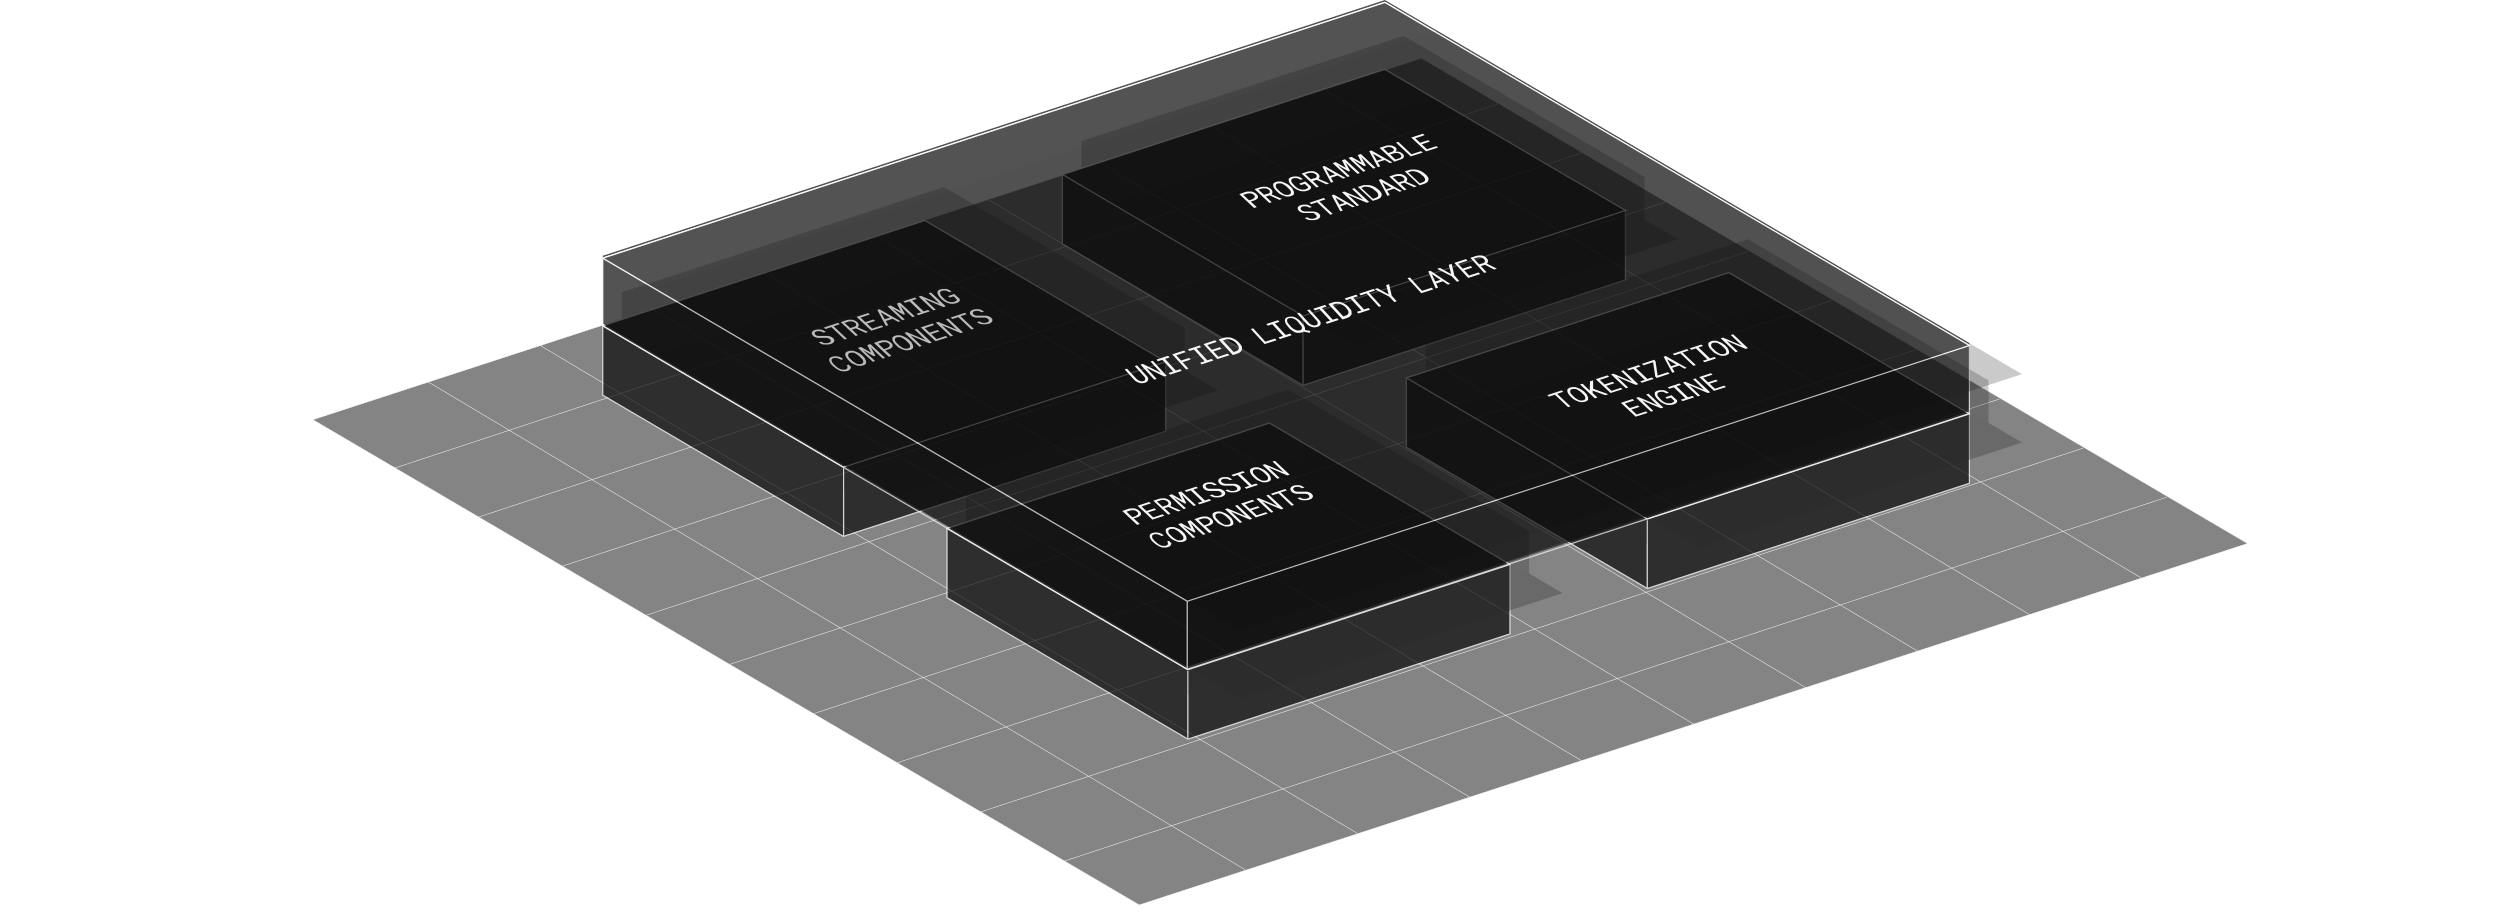<svg xmlns="http://www.w3.org/2000/svg" width="1047" height="382" fill="none"><g stroke="#F6F6F6" stroke-miterlimit="10" stroke-width=".2" opacity=".5"><path fill="#0A0A0A" d="M595.3 24.38 131 175.762 477.098 379l464.2-151.38L595.3 24.38Z"/><path d="m445.171 360.814 462.198-152.579M410.14 340.231l462.299-152.58M375.21 319.647l462.199-152.579M340.18 299.064l462.198-152.58M305.15 278.38l462.298-152.579M270.22 257.796l462.198-152.579M235.19 237.212l462.198-152.58M200.16 216.629l462.298-152.58M165.23 196.045l462.198-152.58M179.042 159.773l342.395 204.438M226.082 144.586l342.395 204.438M273.123 129.298l342.395 204.538M320.163 114.11l342.295 204.538M367.204 98.922 709.499 303.36M414.144 83.734l342.395 204.438M461.185 68.446 803.58 272.984M508.225 53.258 850.62 257.796M555.266 38.07l342.395 204.538"/></g><g opacity=".7"><path fill="#0A0A0A" stroke="#F6F6F6" stroke-miterlimit="10" stroke-width=".5" d="m488.208 180.583-135.016 44.065-100.787-59.153v-29.077l134.916-44.065 100.887 59.153v29.077Z"/><path stroke="#F6F6F6" stroke-miterlimit="10" stroke-width=".5" d="M353.292 196.071v28.477"/><path fill="#0A0A0A" stroke="#F6F6F6" stroke-miterlimit="10" stroke-width=".5" d="m488.208 151.506-135.016 44.165-100.787-59.253 134.916-44.065 100.887 59.153Z"/><g opacity=".3" style="mix-blend-mode:screen"><g filter="url(#a)"><path fill="#0A0A0A" d="m488.208 180.583-135.016 44.065-100.787-59.153v-29.077l134.916-44.065 100.887 59.153v29.077Z"/></g><path stroke="#F6F6F6" stroke-miterlimit="10" stroke-width=".5" d="m488.208 180.583-135.016 44.065-100.787-59.153v-29.077l134.916-44.065 100.887 59.153v29.077Z"/><path stroke="#fff" stroke-miterlimit="10" stroke-width=".5" d="M353.292 196.071v28.477"/><g filter="url(#b)"><path fill="#000" d="m488.208 151.506-135.016 44.165-100.787-59.253 134.916-44.065 100.887 59.153Z"/></g><path stroke="#fff" stroke-miterlimit="10" stroke-width=".5" d="m488.208 151.506-135.016 44.165-100.787-59.253 134.916-44.065 100.887 59.153Z"/></g></g><g opacity=".7"><path fill="#0A0A0A" stroke="#F6F6F6" stroke-miterlimit="10" stroke-width=".5" d="m680.731 117.23-135.016 44.165-100.787-59.253V73.065L579.844 29l100.887 59.153v29.077Z"/><path stroke="#F6F6F6" stroke-miterlimit="10" stroke-width=".5" d="M545.715 132.718v28.477"/><path fill="#0A0A0A" stroke="#F6F6F6" stroke-miterlimit="10" stroke-width=".5" d="m680.731 88.153-135.016 44.165-100.787-59.253L579.844 29l100.887 59.153Z"/><g opacity=".3" style="mix-blend-mode:screen"><g filter="url(#c)"><path fill="#0A0A0A" d="m680.731 117.23-135.016 44.165-100.787-59.253V73.065L579.844 29l100.887 59.153v29.077Z"/></g><path stroke="#F6F6F6" stroke-miterlimit="10" stroke-width=".5" d="m680.731 117.23-135.016 44.165-100.787-59.253V73.065L579.844 29l100.887 59.153v29.077Z"/><path stroke="#fff" stroke-miterlimit="10" stroke-width=".5" d="M545.715 132.718v28.477"/><g filter="url(#d)"><path fill="#000" d="m680.731 88.153-135.016 44.165-100.787-59.253L579.844 29l100.887 59.153Z"/></g><path stroke="#fff" stroke-miterlimit="10" stroke-width=".5" d="m680.731 88.153-135.016 44.165-100.787-59.253L579.844 29l100.887 59.153Z"/></g></g><g opacity=".7"><path fill="#0A0A0A" stroke="#F6F6F6" stroke-miterlimit="10" stroke-width=".5" d="m632.381 265.49-134.916 44.065-100.887-59.253v-28.977l135.016-44.165 100.787 59.253v29.077Z"/><path stroke="#F6F6F6" stroke-miterlimit="10" stroke-width=".5" d="M497.465 280.978v28.377"/><path fill="#0A0A0A" stroke="#F6F6F6" stroke-miterlimit="10" stroke-width=".5" d="m632.381 236.413-134.916 44.065-100.887-59.153 135.016-44.165 100.787 59.253Z"/><g opacity=".3" style="mix-blend-mode:screen"><g filter="url(#e)"><path fill="#0A0A0A" d="m632.381 265.49-134.916 44.065-100.887-59.253v-28.977l135.016-44.165 100.787 59.253v29.077Z"/></g><path stroke="#F6F6F6" stroke-miterlimit="10" stroke-width=".5" d="m632.381 265.49-134.916 44.065-100.887-59.253v-28.977l135.016-44.165 100.787 59.253v29.077Z"/><path stroke="#fff" stroke-miterlimit="10" stroke-width=".5" d="M497.465 280.978v28.377"/><g filter="url(#f)"><path fill="#000" d="m632.381 236.413-134.916 44.065-100.887-59.153 135.016-44.165 100.787 59.253Z"/></g><path stroke="#fff" stroke-miterlimit="10" stroke-width=".5" d="m632.381 236.413-134.916 44.065-100.887-59.153 135.016-44.165 100.787 59.253Z"/></g></g><g opacity=".7"><path fill="#0A0A0A" stroke="#F6F6F6" stroke-miterlimit="10" stroke-width=".5" d="m824.797 202.402-134.916 44.065-100.887-59.154v-29.077l135.016-44.065 100.787 59.154v29.077Z"/><path stroke="#F6F6F6" stroke-miterlimit="10" stroke-width=".5" d="M689.881 217.889v28.478"/><path fill="#0A0A0A" stroke="#F6F6F6" stroke-miterlimit="10" stroke-width=".5" d="M824.797 173.325 689.881 217.39l-100.887-59.154 135.016-44.065 100.787 59.154Z"/><g opacity=".3" style="mix-blend-mode:screen"><g filter="url(#g)"><path fill="#0A0A0A" d="m824.797 202.402-134.916 44.065-100.887-59.154v-29.077l135.016-44.065 100.787 59.154v29.077Z"/></g><path stroke="#F6F6F6" stroke-miterlimit="10" stroke-width=".5" d="m824.797 202.402-134.916 44.065-100.887-59.154v-29.077l135.016-44.065 100.787 59.154v29.077Z"/><path stroke="#fff" stroke-miterlimit="10" stroke-width=".5" d="M689.881 217.889v28.478"/><g filter="url(#h)"><path fill="#000" d="M824.797 173.325 689.881 217.39l-100.887-59.154 135.016-44.065 100.787 59.154Z"/></g><path stroke="#fff" stroke-miterlimit="10" stroke-width=".5" d="M824.797 173.325 689.881 217.39l-100.887-59.154 135.016-44.065 100.787 59.154Z"/></g></g><g opacity=".7"><g filter="url(#i)"><path fill="#0A0A0A" d="M824.798 173.164 497.215 280.279 252.404 136.493v-28.378L579.987 1l244.811 143.686v28.478Z"/></g><path stroke="#F6F6F6" stroke-miterlimit="10" stroke-width=".5" d="M824.798 173.164 497.215 280.279 252.404 136.493v-28.378L579.987 1l244.811 143.686v28.478Z"/><path fill="#0A0A0A" stroke="#F6F6F6" stroke-miterlimit="10" stroke-width=".5" d="M824.798 144.686 497.215 251.801 252.404 108.115 579.987 1l244.811 143.686Z"/><path stroke="#F6F6F6" stroke-miterlimit="10" stroke-width=".5" d="M497.215 251.801v28.478"/><g opacity=".3" style="mix-blend-mode:screen"><path stroke="#fff" stroke-miterlimit="10" stroke-width=".5" d="M824.798 173.164 497.215 280.279 252.404 136.493v-28.378L579.987 1l244.811 143.686v28.478Z"/><g filter="url(#j)"><path fill="#000" d="M824.798 144.686 497.215 251.801 252.404 108.115 579.987 1l244.811 143.686Z"/></g><path stroke="#fff" stroke-miterlimit="10" stroke-width=".5" d="M824.798 144.686 497.215 251.801 252.404 108.115 579.987 1l244.811 143.686ZM497.215 251.801v28.478"/></g><path fill="#F6F6F6" d="M347.203 141.7c-.2 0-.5-.1-.801-.2h-3.901c-.4 0-.8-.2-1.1-.3-.401-.1-.701-.3-.901-.6-.2-.3-.4-.5-.5-.7v-.7c.1-.2.3-.4.5-.6.2-.2.5-.3.801-.4.4-.1.7-.2 1.2-.2h1.2c.401 0 .801.2 1.201.4s.7.4 1 .6l-1.1.3c-.2-.2-.4-.3-.7-.4-.2-.1-.501-.2-.701-.2h-.7c-.3 0-.5 0-.7.1-.2 0-.4.1-.5.2l-.301.3v.4c0 .1.101.3.301.5.2.2.4.3.6.4.2 0 .5.1.8.1h3.902c.4 0 .8.2 1.1.3.4.1.7.4 1 .6.301.3.401.5.501.8 0 .2 0 .5-.1.7-.1.2-.301.4-.601.6-.3.2-.5.3-.9.4-.4.1-.8.2-1.3.2h-1.401c-.4 0-.8-.2-1.2-.3-.401-.2-.701-.4-1.001-.6l1.101-.3c.2.2.5.3.7.4.3.1.5.2.8.2h.8c.301 0 .501 0 .801-.2.2 0 .4-.1.5-.2.1-.1.3-.2.3-.3v-.4c0-.1-.1-.3-.3-.5-.2-.2-.4-.3-.7-.4h.3Zm2.001-5 5.502 5.2-1.001.3-5.502-5.2-2.501.8-.7-.6 6.002-2 .701.6-2.501.8v.1Zm7.603 1.3 2.501 2.4-1.001.3-6.202-5.8 2.401-.8c.4-.1.8-.2 1.2-.2h1.201c.4 0 .8.2 1.2.4.401.2.701.4 1.001.7.2.2.3.4.4.6 0 .2.1.4.1.5 0 .2 0 .3-.1.5 0 .2-.2.3-.3.5l4.402 1.9-1.101.4-4.102-1.9-1.6.5Zm.8-1.1c.2 0 .4-.2.6-.3.2-.1.301-.2.301-.4v-.5c0-.2-.201-.3-.401-.5s-.4-.3-.7-.4c-.2-.1-.5-.2-.7-.2h-.801c-.3 0-.5 0-.8.2l-1.4.4 2.401 2.2 1.4-.5h.1Zm5.502-1.4 2.201 2.1 3.902-1.3.7.6-5.002 1.6-6.202-5.8 4.901-1.6.701.6-3.902 1.3 2.001 1.9 3.401-1.1.701.6-3.402 1.1Zm7.903-1 1 1.7-1 .3-3.601-6.7.9-.3 8.803 5-1 .3-2.301-1.3-2.701.9-.1.1Zm1.701-1.5-3.802-2.2 1.601 2.9 2.201-.7Zm4.602-2.5-1.701-3.4 1.301-.4 6.202 5.8-1 .3-2.501-2.3-2.501-2.5 1.901 3.6-.6.2-4.602-2.6 2.601 2.3 2.501 2.3-1.001.3-6.202-5.8 1.3-.4 4.402 2.5-.1.1Zm5.902-5.9.7.6-1.901.6 4.802 4.6 1.901-.6.7.6-4.902 1.6-.7-.6 1.901-.6-4.802-4.6-1.901.6-.7-.6 4.902-1.6Zm11.905 4-7.803-3.3 4.602 4.4-1.001.3-6.202-5.8 1-.3 7.803 3.3-4.602-4.4 1.001-.3 6.202 5.8-1 .3Zm6.903-2.9c0 .1-.1.3-.2.4-.1.2-.3.4-.601.5-.2.2-.5.3-.9.4-.3.1-.7.2-1 .2h-1.101c-.4 0-.7-.1-1-.2-.3-.1-.7-.3-1.001-.4-.3-.2-.6-.3-.9-.5-.3-.2-.5-.4-.8-.6l-.7-.7c-.2-.2-.401-.4-.601-.7-.2-.3-.3-.5-.4-.7-.1-.2-.2-.5-.2-.7v-.6c0-.2.2-.4.4-.5.2-.2.5-.3.801-.4.4-.1.8-.2 1.2-.2h1.2c.401 0 .801.2 1.201.4s.7.4 1.1.7l-1 .3c-.2-.2-.4-.3-.7-.4-.3-.1-.5-.2-.701-.3h-.8c-.3 0-.5 0-.8.1-.2 0-.4.2-.6.3-.1.1-.2.3-.2.4v.5c0 .2.1.3.2.5s.2.3.4.5c.1.2.3.3.4.5l.7.7c.2.1.3.3.5.4.2.1.401.3.601.4.2.1.5.2.7.3.2.1.5.2.8.2h.801c.3 0 .5 0 .8-.1.1 0 .3 0 .4-.2.1 0 .3-.1.4-.2.1 0 .2-.2.3-.3v-.3l-1.4-1.3-1.601.5-.7-.6 2.601-.9 2.301 2.1v.4l.1.1Zm-45.719 27.6c0 .3.1.5 0 .8-.1.3-.2.5-.4.7-.2.2-.5.4-.9.5-.3.1-.7.2-1.001.2h-1c-.3 0-.7-.1-1-.2-.301-.1-.601-.2-.901-.4-.3-.2-.6-.3-.9-.5-.3-.2-.5-.4-.8-.6l-.901-.8c-.2-.2-.4-.4-.6-.7-.2-.2-.3-.5-.4-.7-.1-.2-.2-.4-.2-.7v-.6c0-.2.2-.4.4-.5.2-.2.5-.3.8-.4.4-.1.8-.2 1.201-.2.4 0 .8 0 1.2.1.4 0 .8.2 1.201.4.4.2.7.4 1.1.7l-1 .3c-.2-.2-.501-.3-.701-.4-.2-.1-.5-.2-.8-.3-.3 0-.5-.1-.8-.1-.3 0-.5 0-.801.1-.2 0-.4.2-.6.3-.2.1-.2.2-.2.4v.5c0 .2.1.3.2.5s.2.3.4.5c.1.2.3.3.401.5l.9.8c.2.1.3.3.5.4.2.1.4.3.6.4.2.1.4.2.701.3.2.1.5.2.7.2h.7c.2 0 .5 0 .7-.1.301 0 .501-.2.601-.3.1-.1.2-.3.2-.4v-.5c0-.2-.2-.4-.4-.5l1-.3c.2.3.4.6.5.8l.3-.2Zm5.803-3.2c.2.2.3.5.4.7.1.2.2.5.2.7v.6c0 .2-.2.4-.4.5-.2.2-.501.3-.801.4-.3.1-.7.2-1 .2h-1c-.301 0-.701-.2-1.001-.3-.3-.1-.7-.3-1-.4-.3-.2-.601-.3-.901-.5-.3-.2-.5-.4-.7-.6l-.7-.7c-.2-.2-.4-.4-.6-.7-.2-.2-.301-.5-.401-.7-.1-.2-.2-.5-.2-.7v-.6c0-.2.2-.4.4-.5.201-.2.501-.3.801-.4.3-.1.7-.2 1-.2h1.001c.3 0 .7.2 1 .3.3.1.7.3 1 .4.3.2.601.3.901.5.3.2.5.4.8.6l.7.7c.2.2.4.4.601.7h-.1Zm-2.802-1.4c-.2-.1-.4-.3-.6-.4-.2-.1-.4-.2-.7-.4-.3-.2-.5-.2-.7-.2h-.701c-.2 0-.5 0-.7.1-.2 0-.4.2-.5.3-.1.1-.2.3-.2.4v.5c0 .2.1.3.2.5s.2.3.4.5c.1.2.3.3.4.4l.7.7c.101.1.301.3.501.4.2.1.4.3.6.4.2.1.4.3.7.4.2.1.5.2.7.2h.701c.2 0 .5 0 .7-.1.2 0 .4-.2.5-.3.1-.1.2-.3.2-.4v-.5c0-.2-.1-.3-.2-.5s-.2-.3-.4-.5l-.4-.4-.7-.7c-.2-.1-.3-.3-.501-.4Zm5.603-.8-1.701-3.4 1.301-.4 6.202 5.8-1 .3-2.501-2.3-2.501-2.5 1.9 3.6-.6.2-4.602-2.6 2.601 2.3 2.501 2.3-1 .3-6.202-5.8 1.3-.4 4.402 2.5-.1.1Zm8.303 1.2-1 .3-6.203-5.8 2.601-.9c.4-.1.801-.2 1.201-.2h1.2c.4 0 .8.2 1.201.4.4.2.7.4 1 .7.3.3.5.6.6.8v.7c0 .2-.3.4-.5.6-.2.2-.5.3-.9.5l-1.601.5 2.501 2.3-.1.1Zm-1.501-3.5c.201 0 .401-.2.601-.3.1-.1.2-.2.3-.4v-.5c0-.2-.2-.3-.4-.5s-.4-.3-.601-.4c-.2-.1-.5-.2-.7-.2h-.8c-.3 0-.5 0-.7.1l-1.601.5 2.401 2.3 1.601-.5-.101-.1Zm10.105-2c.2.2.3.5.4.7.1.2.2.5.2.7v.6c0 .2-.2.4-.4.5-.2.2-.501.3-.801.4-.3.1-.7.2-1 .2h-1c-.301 0-.701-.2-1.001-.3-.3-.1-.7-.3-1-.4-.3-.2-.6-.3-.901-.5-.3-.2-.5-.4-.7-.6l-.7-.7c-.2-.2-.4-.4-.6-.7-.2-.2-.3-.5-.401-.7-.1-.2-.2-.5-.2-.7v-.6c0-.2.2-.4.401-.5.2-.2.5-.3.8-.4.3-.1.7-.2 1-.2h1.001c.3 0 .7.2 1 .3.3.1.7.3 1 .4.301.2.601.3.901.5.3.2.5.4.8.6l.7.7c.2.2.401.4.601.7h-.1Zm-2.902-1.4c-.2-.1-.4-.3-.6-.4-.2-.1-.4-.2-.7-.4-.2-.1-.5-.2-.7-.2h-.701c-.2 0-.5 0-.7.1-.2 0-.4.2-.5.3-.1.1-.2.3-.2.4v.5c0 .2.1.3.2.5s.2.3.4.5l.4.4.701.7c.1.1.3.3.5.4.2.1.4.3.6.4.2.1.4.3.7.4.2.1.5.2.701.2h.7c.2 0 .5 0 .7-.1.2 0 .4-.2.5-.3.1-.1.2-.3.2-.4v-.5c0-.2-.1-.3-.2-.5s-.2-.3-.4-.5c-.1-.2-.3-.3-.4-.4l-.7-.7c-.2-.1-.3-.3-.501-.4Zm10.304 1.6-7.803-3.3 4.602 4.4-1.001.3-6.202-5.8 1-.3 7.803 3.3-4.601-4.4 1-.3 6.202 5.8-1 .3Zm.801-3.9 2.201 2.1 3.901-1.3.701.6-5.002 1.6-6.203-5.8 4.902-1.6.7.6-3.901 1.3 2.001 1.9 3.401-1.1.7.6-3.401 1.1Zm12.305-.4-7.804-3.3 4.602 4.4-1 .3-6.203-5.8 1.001-.3 7.803 3.3-4.602-4.4 1-.3 6.203 5.8-1 .3Zm0-7 5.502 5.2-1.001.3-5.502-5.2-2.501.8-.7-.6 6.002-2 .701.6-2.501.8v.1Zm11.104.7c-.2 0-.5-.1-.8-.2h-3.901c-.401 0-.801-.2-1.101-.3-.4-.1-.7-.3-.9-.6-.3-.3-.4-.5-.5-.7v-.7c0-.2.3-.4.5-.6.2-.2.5-.3.8-.4.4-.1.7-.2 1.201-.2h1.2c.4 0 .8.2 1.201.4.4.2.7.4 1 .6l-1.1.3c-.201-.2-.401-.3-.701-.4-.2-.1-.5-.2-.7-.2h-.7c-.3 0-.501 0-.701.1-.2 0-.4.1-.5.2l-.3.3v.4c0 .1.1.3.3.5.2.2.4.3.6.4.201 0 .501.1.801.1h3.901c.4 0 .801.2 1.101.3.4.1.7.4 1 .6.3.3.4.5.5.8 0 .2 0 .5-.1.7-.1.2-.3.4-.6.6-.3.2-.5.3-.9.4-.4.1-.801.2-1.301.2h-1.4c-.401 0-.801-.2-1.201-.3-.4-.2-.7-.4-1-.6l1.1-.3c.2.2.5.3.7.4.301.1.501.2.801.2h.8c.3 0 .5 0 .8-.2.2 0 .401-.1.501-.2.2-.1.3-.2.3-.3v-.4c0-.1-.1-.3-.3-.5-.2-.2-.401-.3-.701-.4h.3Z" style="mix-blend-mode:hue"/></g><path fill="#F6F6F6" d="m526.203 86.8-1.001.3L519 81.3l2.601-.9c.4-.1.8-.2 1.2-.2h1.201c.4 0 .8.2 1.2.4.401.2.701.4 1.001.7.3.3.5.6.6.8.1.2 0 .5 0 .7 0 .2-.3.4-.5.6-.2.2-.5.3-.901.5l-1.6.5 2.501 2.3-.1.1Zm-1.601-3.5c.2 0 .4-.2.6-.3.1-.1.201-.2.301-.4v-.5c0-.2-.201-.3-.401-.5s-.4-.3-.6-.4c-.2-.1-.5-.2-.7-.2h-.8c-.301 0-.501 0-.701.1l-1.6.5 2.401 2.3 1.6-.5-.1-.1Zm5.502-1 2.501 2.4-1 .3-6.203-5.8 2.401-.8c.4-.1.801-.2 1.201-.2h1.2c.4 0 .801.2 1.201.4s.7.4 1 .7c.2.2.3.4.4.6 0 .2.1.4.1.5 0 .2 0 .3-.1.5 0 .2-.2.3-.3.5l4.402 1.9-1.101.4-4.101-1.9-1.601.5Zm.801-1.1c.2 0 .4-.2.6-.3.2-.1.3-.2.3-.4V80c0-.2-.2-.3-.4-.5s-.4-.3-.701-.4c-.2-.1-.5-.2-.7-.2h-.8c-.3 0-.5 0-.8.1l-1.401.4 2.401 2.2 1.4-.5.101.1Zm10.404-2c.2.2.3.5.4.7.1.2.2.5.2.7v.6c0 .2-.2.4-.4.5-.2.2-.5.3-.8.4-.301.1-.701.2-1.001.2h-1c-.3 0-.701-.2-1.001-.3-.3-.1-.7-.3-1-.4-.3-.2-.6-.3-.9-.5-.301-.2-.501-.4-.701-.6l-.7-.7c-.2-.2-.4-.4-.6-.7-.2-.3-.3-.5-.4-.7-.1-.2-.2-.5-.2-.7v-.6c0-.2.2-.4.4-.5.2-.2.5-.3.8-.4.3-.1.7-.2 1-.2h1.001c.3 0 .7.2 1 .3.3.1.7.3 1.001.4.3.2.6.3.9.5.3.2.5.4.8.6l.701.7c.2.2.4.4.6.7h-.1Zm-2.901-1.4c-.201-.1-.401-.3-.601-.4-.2-.1-.4-.2-.7-.4-.2-.1-.5-.2-.7-.2h-.7c-.201 0-.501 0-.701.1-.2 0-.4.2-.5.3-.1.1-.2.3-.2.4v.5c0 .2.1.3.2.5s.2.3.4.5c.1.2.3.3.4.4l.701.7c.1.1.3.3.5.4.2.1.4.3.6.4.2.1.4.3.7.4.2.1.501.2.701.2h.7c.2 0 .5 0 .7-.1.2-.1.4-.2.5-.3.1-.1.2-.3.2-.4v-.5c0-.2-.1-.3-.2-.5s-.2-.3-.4-.5c-.1-.2-.3-.3-.4-.4l-.7-.7c-.2-.1-.3-.3-.5-.4Zm10.704.8c0 .1-.1.3-.2.4-.1.2-.301.4-.601.5-.3.1-.5.3-.9.4-.3.1-.7.2-1 .2h-1.101c-.4 0-.7-.1-1-.2-.3-.1-.7-.3-1.001-.4-.3-.2-.6-.3-.9-.5-.3-.2-.5-.4-.8-.6l-.701-.7c-.2-.2-.4-.4-.6-.7-.2-.2-.3-.5-.4-.7-.1-.2-.2-.5-.2-.7V75c0-.2.2-.4.4-.5.2-.1.5-.3.8-.4.401-.1.801-.2 1.201-.2h1.2c.401 0 .801.2 1.201.4s.7.4 1.1.7l-1 .3c-.2-.2-.4-.3-.7-.4-.2-.1-.501-.2-.701-.3h-.8c-.3 0-.5 0-.8.1-.2 0-.4.2-.6.3-.101.1-.201.3-.201.4v.5c0 .2.1.3.201.5.1.2.2.3.4.5.1.2.3.3.4.5l.7.7c.2.1.3.3.5.4.2.1.4.3.601.4.2.1.5.2.7.3.2 0 .5.2.8.2h.8c.301 0 .501 0 .801-.1.1 0 .3 0 .4-.2.1 0 .3-.1.4-.2.1 0 .2-.2.3-.3v-.3l-1.4-1.3-1.601.5-.7-.6 2.601-.9 2.301 2.1v.4l.1.1Zm.7-2.8 2.501 2.4-1 .3-6.203-5.8 2.401-.8c.4-.1.801-.2 1.201-.2h1.2c.4 0 .801.2 1.201.4s.7.4 1 .7c.2.2.3.4.4.6.1.2.1.4.1.5 0 .1 0 .3-.1.5 0 .2-.2.3-.3.5l4.402 1.9-1.101.4-4.101-1.9-1.601.5Zm.701-1.1c.2 0 .4-.2.6-.3.2-.1.3-.2.3-.4v-.5c0-.2-.2-.3-.4-.5s-.4-.3-.701-.4c-.3-.1-.5-.2-.7-.2h-.8c-.3 0-.5 0-.8.1l-1.401.4 2.401 2.2 1.4-.5.101.1Zm6.902-.2 1 1.7-1 .3-3.602-6.7.901-.3 8.803 5-1 .3-2.301-1.3-2.701.9-.1.1Zm1.701-1.5-3.802-2.2 1.601 2.9 2.201-.7Zm4.601-2.5-1.7-3.4 1.3-.4 6.203 5.8-1.001.3-2.501-2.3-2.501-2.5 1.901 3.6-.6.2-4.602-2.6 2.601 2.3 2.501 2.3-1 .3-6.203-5.8 1.301-.4 4.401 2.5-.1.1Zm6.603-2.2-1.7-3.4 1.3-.4 6.203 5.8-1.001.3-2.501-2.3-2.501-2.5 1.901 3.6-.6.2-4.602-2.6 2.601 2.3 2.501 2.3-1 .3-6.203-5.8 1.301-.4 4.401 2.5-.1.1Zm6.703-.3 1 1.7-1 .3-3.602-6.7.901-.3 8.803 5-1 .3-2.201-1.3-2.701.9-.2.1Zm1.801-1.4-3.802-2.2 1.601 2.9 2.201-.7Zm-1.001-4.7 2.401-.8c.3-.1.7-.2 1.101-.2h1.1c.4 0 .8.1 1.1.3.401.1.701.4 1.001.6.2.2.3.3.3.5 0 .1.1.3 0 .4 0 .1 0 .3-.1.4 0 .1-.2.2-.3.4h.8c.3 0 .5 0 .8.1.301 0 .501.2.701.3.2.1.4.3.6.4.3.3.5.5.6.8v.7c0 .2-.3.4-.5.6-.2.2-.5.3-.9.4l-2.601.9-6.203-5.8h.1Zm5.102 1.7c.2 0 .4-.2.5-.3l.301-.3v-.4c0-.1-.101-.3-.301-.4-.2-.2-.4-.3-.6-.4-.2 0-.4-.1-.7-.2h-.7c-.201 0-.401 0-.601.1l-1.4.5 2.001 1.9 1.4-.5h.1Zm1.501 3.2 1.6-.5c.2 0 .401-.2.501-.3.1-.1.2-.2.3-.4.1-.2 0-.3 0-.4 0-.1-.2-.3-.3-.5-.2-.2-.401-.3-.601-.4-.2-.1-.4-.2-.7-.2h-.7c-.2 0-.5 0-.7.1l-1.601.5 2.201 2.1Zm10.704-3.5.7.6-5.002 1.6-6.202-5.8 1-.3 5.503 5.2 4.001-1.3Zm.3-2.9 2.201 2.1 3.901-1.3.701.6-5.002 1.6-6.203-5.8 4.902-1.6.701.6-3.902 1.3 2.001 1.9 3.401-1.1.7.6-3.401 1.1Zm-44.718 29c-.2 0-.5-.1-.8-.2h-3.902c-.4 0-.8-.2-1.1-.3-.4-.1-.7-.3-.901-.6-.3-.3-.4-.5-.5-.7v-.7c0-.2.3-.4.5-.6.201-.2.501-.3.801-.4.4-.1.7-.2 1.2-.2h1.201c.4 0 .8.2 1.2.4.4.2.7.4 1.001.6l-1.101.3c-.2-.2-.4-.3-.7-.4-.2-.1-.5-.2-.7-.2h-.701c-.3 0-.5 0-.7.1-.2 0-.4.1-.5.3l-.3.3v.4c0 .1.1.3.3.5.2.2.4.3.6.4.2 0 .5.1.8.2h3.902c.4 0 .8.2 1.1.3.401.1.701.4 1.001.6.3.3.4.5.5.8 0 .2 0 .5-.1.7-.1.2-.3.4-.6.6-.3.2-.501.3-.901.4-.4.1-.8.2-1.3.2h-1.401c-.4 0-.8-.2-1.2-.3-.4-.2-.7-.4-1.001-.6l1.101-.3c.2.2.5.3.7.4.3.1.5.2.8.2h.801c.3 0 .5 0 .8-.2.2 0 .4-.1.5-.2.2-.1.3-.2.3-.3v-.4c0-.1-.1-.3-.3-.5-.2-.2-.4-.3-.7-.4l.3-.2Zm1.901-5 5.502 5.2-1 .3-5.503-5.2-2.501.8-.7-.6 6.002-2 .701.6-2.501.8v.1Zm8.704 2.1 1 1.7-1 .3-3.602-6.7.901-.3 8.803 5-1 .3-2.301-1.3-2.701.9-.1.1Zm1.8-1.5-3.801-2.2 1.601 2.9 2.2-.7Zm9.304-.1-7.803-3.3 4.601 4.4-1 .3-6.202-5.8 1-.3 7.803 3.3-4.602-4.4 1.001-.3 6.202 5.8-1 .3Zm-3.801-6.6 1.9-.6c.301-.1.601-.2 1.001-.2h1c.4 0 .901 0 1.301.1.4.1.9.2 1.3.4.3.2.7.3 1.001.5.3.2.6.5.9.7l.5.4c.3.3.5.5.7.8.201.3.301.5.401.7 0 .2.1.5 0 .7 0 .2-.1.4-.201.6-.1.2-.3.4-.6.6-.3.2-.6.3-1 .5l-1.901.6-6.202-5.8h-.1Zm6.602 4.9.801-.3c.3-.1.5-.2.7-.3.2-.1.3-.3.4-.4 0-.2.1-.3.1-.5s0-.4-.2-.6c0-.2-.2-.3-.3-.5-.1-.2-.3-.4-.5-.5l-.501-.4c-.2-.2-.4-.3-.6-.5-.2-.2-.4-.3-.7-.4-.3-.2-.6-.3-.9-.4-.301 0-.701-.1-1.001-.2h-.8c-.3 0-.5 0-.8.2l-.801.3 4.902 4.6.2-.1Zm5.802-3.2 1.001 1.7-1.001.3-3.601-6.7.9-.3 8.804 5-1.001.3-2.301-1.3-2.701.9-.1.1Zm1.701-1.4-3.802-2.2 1.601 2.9 2.201-.7Zm3.801-1.6 2.501 2.4-1 .3-6.203-5.8 2.401-.8c.4-.1.8-.2 1.201-.2h1.2c.4 0 .8.2 1.201.4.4.2.7.4 1 .7.2.2.3.4.4.6.1.2.1.4.1.5 0 .1 0 .3-.1.5 0 .2-.2.3-.3.5l4.402 1.9-1.101.4-4.101-1.9-1.601.5Zm.7-1c.2 0 .401-.2.601-.3.2-.1.3-.2.3-.4v-.5c0-.2-.2-.3-.4-.5-.201-.2-.401-.3-.701-.4-.2-.1-.5-.2-.7-.2h-.8c-.3 0-.5 0-.801.1l-1.4.4 2.401 2.2 1.4-.5.1.1Zm1.001-4.2 1.901-.6c.3-.1.6-.2 1-.2h1.001c.4 0 .9 0 1.3.1s.9.2 1.301.4c.3.2.7.3 1 .5.3.2.6.5.9.7l.501.4c.3.3.5.5.7.8.2.3.3.5.4.7 0 .2.1.5 0 .7 0 .2-.1.4-.2.6-.1.2-.3.4-.6.6-.3.2-.601.3-1.001.5l-1.9.6-6.203-5.8h-.1Zm6.603 4.9.8-.3c.3-.1.5-.2.7-.3.2-.1.3-.3.4-.4 0-.2.1-.3.1-.5s0-.4-.2-.6c0-.2-.2-.3-.3-.5-.1-.2-.3-.4-.5-.5l-.5-.4c-.2-.2-.4-.3-.6-.5-.2-.2-.401-.3-.701-.4-.3-.2-.6-.3-.9-.4-.3 0-.7-.1-1-.2h-.801c-.3 0-.5 0-.8.2l-.8.3 4.902 4.6.2-.1ZM477.203 219.5l-1.001.3L470 214l2.601-.9c.4-.1.8-.2 1.2-.2h1.201c.4 0 .8.2 1.2.4.401.2.701.4 1.001.7.3.3.5.6.6.8v.7c0 .2-.3.4-.5.6-.2.2-.5.3-.9.5l-1.601.5 2.501 2.3-.1.1Zm-1.501-3.5c.2 0 .4-.2.6-.3.101-.1.201-.2.301-.4.1-.2 0-.3 0-.5s-.2-.3-.401-.5c-.2-.2-.4-.3-.6-.4-.2-.1-.5-.2-.7-.2h-.8c-.301 0-.501 0-.701.1l-1.6.5 2.401 2.3 1.6-.5-.1-.1Zm5.102-1.4 2.201 2.1 3.901-1.3.701.6-5.002 1.6-6.203-5.8 4.902-1.6.701.6-3.902 1.3 2.001 1.9 3.401-1.1.7.6-3.401 1.1Zm6.903-1.8 2.501 2.4-1.001.3-6.202-5.8 2.401-.8c.4-.1.8-.2 1.2-.2h1.201c.4 0 .8.2 1.2.4.4.2.701.4 1.001.7.2.2.3.4.4.6 0 .2.1.4.1.5 0 .2 0 .3-.1.5 0 .2-.2.3-.3.5l4.401 1.9-1.1.4-4.102-1.9-1.6.5Zm.7-1.1c.2 0 .4-.2.6-.3.2-.1.3-.2.3-.4v-.5c0-.2-.2-.3-.4-.5s-.4-.3-.7-.4c-.2-.1-.5-.2-.7-.2h-.801c-.3 0-.5 0-.8.2l-1.401.4 2.401 2.2 1.401-.5h.1Zm6.703-2.1-1.701-3.4 1.301-.4 6.202 5.8-1 .3-2.501-2.3-2.501-2.5 1.901 3.6-.601.2-4.601-2.6 2.601 2.3 2.501 2.3-1.001.3-6.202-5.8 1.3-.4 4.402 2.5-.1.1Zm5.902-5.8.701.6-1.901.6 4.802 4.6 1.9-.6.701.6-4.902 1.6-.7-.6 1.9-.6-4.802-4.6-1.9.6-.701-.6 4.902-1.6Zm9.904 2c-.2 0-.5-.1-.8-.2h-3.902c-.4 0-.8-.2-1.1-.3-.4-.1-.7-.3-.9-.6-.201-.3-.401-.5-.501-.8v-.7c.1-.2.3-.4.501-.6.2-.2.5-.3.8-.4.4-.1.7-.2 1.2-.2h1.201c.4 0 .8.2 1.2.4.4.2.701.4 1.001.6l-1.101.3c-.2-.2-.4-.3-.7-.4-.2-.1-.5-.2-.7-.2h-.701c-.3 0-.5 0-.7.1-.2 0-.4.1-.5.2l-.3.3v.4c0 .1.1.3.3.5.2.2.4.3.6.4.2 0 .5.1.8.1h3.902c.4 0 .8.2 1.1.3.301.1.701.4 1.001.6.3.3.4.5.5.8 0 .2 0 .5-.1.7-.1.2-.3.4-.6.6-.3.2-.5.3-.901.4-.4.1-.8.2-1.3.2h-1.401c-.4 0-.8-.2-1.2-.3-.4-.2-.7-.4-1.001-.6l1.101-.3c.2.2.5.3.7.4.3.1.5.2.801.2h.8c.3 0 .5 0 .8-.2.2 0 .4-.1.5-.2.2-.1.3-.2.3-.3v-.4c0-.1-.1-.3-.3-.5-.2-.2-.4-.3-.7-.4l.3.1Zm6.503-2.2c-.2 0-.501-.1-.801-.2h-3.901c-.4 0-.801-.2-1.101-.3-.4-.1-.7-.3-.9-.6-.3-.3-.4-.5-.5-.8v-.7c.1-.2.3-.4.5-.6.2-.2.5-.3.8-.4.4-.1.701-.2 1.201-.2h1.2c.4 0 .801.2 1.201.4s.7.4 1 .6l-1.1.3c-.2-.2-.4-.3-.701-.4-.2-.1-.5-.2-.7-.2h-.7c-.3 0-.5 0-.7.1-.2 0-.401.1-.501.2l-.3.3v.4c0 .1.1.3.3.5.2.2.401.3.601.4.2 0 .5.1.8.2h3.901c.401 0 .801.2 1.101.3.4.1.7.4 1 .6.3.3.4.5.5.8 0 .2.001.5-.1.7-.1.2-.3.4-.6.6-.3.2-.5.3-.9.4-.4.1-.8.2-1.301.2h-1.4c-.4 0-.801-.2-1.201-.3-.4-.2-.7-.4-1-.6l1.1-.3c.2.2.501.3.701.4.3.1.5.2.8.2h.8c.3 0 .5 0 .801-.2.2 0 .4-.1.5-.2.2 0 .3-.2.3-.3v-.4c0-.1-.1-.3-.3-.5-.2-.2-.4-.3-.7-.4h.3Zm3.201-6.3.7.6-1.9.6 4.802 4.6 1.9-.6.701.6-4.902 1.6-.701-.6 1.901-.6-4.802-4.6-1.9.6-.701-.6 4.902-1.6Zm11.004 1.6c.2.2.3.5.4.7.1.2.2.5.2.7v.6c0 .2-.2.4-.4.5-.2.2-.5.3-.8.4-.3.1-.7.2-1 .2h-1.001c-.3 0-.7-.2-1-.3-.3-.1-.701-.3-1.001-.4-.3-.2-.6-.3-.9-.5-.3-.2-.5-.4-.7-.6l-.701-.7c-.2-.2-.4-.4-.6-.7-.2-.2-.3-.5-.4-.7-.1-.2-.2-.5-.2-.7v-.6c0-.2.2-.4.4-.5.2-.2.5-.3.8-.4.301-.1.701-.2 1.001-.2h1c.3 0 .701.2 1.001.3.3.1.7.3 1 .4.3.2.6.3.9.5.3.2.501.4.801.6l.7.7c.2.2.4.4.6.7h-.1Zm-2.801-1.4c-.2-.1-.4-.3-.6-.4-.2-.1-.4-.2-.7-.4-.201-.1-.501-.2-.701-.2h-.7c-.2 0-.5 0-.7.1-.2 0-.4.2-.5.3-.1.1-.201.3-.201.4v.5c0 .2.101.3.201.5s.2.3.4.5l.4.4.7.7c.1.1.3.3.5.4.2.1.4.3.601.4.2.1.4.3.7.4.2.1.5.2.7.2h.7c.2 0 .501 0 .701-.1.2 0 .4-.2.5-.3.1-.1.2-.3.2-.4v-.5c0-.2-.1-.3-.2-.5s-.2-.3-.4-.5c-.1-.2-.3-.3-.4-.4l-.701-.7c-.2-.1-.3-.3-.5-.4Zm10.304 1.6-7.803-3.3 4.602 4.4-1 .3-6.203-5.8 1.001-.3 7.803 3.3-4.602-4.4 1-.3 6.203 5.8-1.001.3Zm-48.619 28c0 .3.1.5 0 .8-.1.3-.2.5-.4.7-.2.2-.5.4-.901.5-.3.1-.7.2-1 .2h-1c-.3 0-.701-.1-1.001-.2-.3-.1-.6-.2-.9-.4-.3-.2-.6-.3-.9-.5-.301-.2-.501-.4-.801-.6l-.9-.8c-.2-.2-.4-.4-.6-.7-.2-.2-.3-.5-.401-.7-.1-.2-.2-.4-.2-.7v-.6c0-.2.2-.4.401-.5.2-.2.5-.3.8-.4.4-.1.8-.2 1.2-.2.401 0 .801 0 1.201.1.4 0 .8.2 1.2.4.4.2.701.4 1.101.7l-1.001.3c-.2-.2-.5-.3-.7-.4-.2-.1-.5-.2-.8-.3-.3 0-.5-.1-.801-.1-.3 0-.5 0-.8.1-.2 0-.4.2-.6.3-.2.1-.2.2-.2.4v.5c0 .2.1.3.2.5s.2.3.4.5c.1.2.3.3.4.5l.901.8c.2.1.3.3.5.4.2.1.4.3.6.4.2.1.4.2.7.3.2.1.5.2.701.2h.7c.2 0 .5 0 .7-.1.3 0 .5-.2.6-.3.1-.1.2-.3.2-.4v-.5c0-.2-.2-.4-.4-.5l1.001-.3c.2.3.4.6.5.8l.3-.2Zm5.802-3.2c.2.2.3.5.4.7.1.2.2.5.2.7v.6c0 .2-.2.4-.4.5-.2.2-.5.3-.8.4-.3.1-.7.2-1 .2h-1.001c-.3 0-.7-.2-1-.3-.3-.1-.7-.3-1.001-.4-.3-.2-.6-.3-.9-.5-.3-.2-.5-.4-.7-.6l-.7-.7c-.201-.2-.401-.4-.601-.7-.2-.2-.3-.5-.4-.7-.1-.2-.2-.5-.2-.7v-.6c0-.2.2-.4.4-.5.2-.2.5-.3.801-.4.3-.1.7-.2 1-.2h1c.3 0 .701.2 1.001.3.3.1.7.3 1 .4.3.2.6.3.9.5.301.2.501.4.801.6l.7.7c.2.2.4.4.6.7h-.1Zm-2.901-1.4c-.2-.1-.4-.3-.6-.4-.2-.1-.4-.2-.7-.4-.301-.2-.501-.2-.701-.2h-.7c-.2 0-.5 0-.7.1-.2 0-.4.2-.5.3-.101.1-.201.3-.201.4v.5c0 .2.1.3.201.5.1.2.2.3.4.5.1.2.3.3.4.4l.7.7c.1.1.3.3.5.4.2.1.4.3.601.4.2.1.4.3.7.4.2.1.5.2.7.2h.7c.2 0 .501 0 .701-.1.2 0 .4-.2.5-.3.1-.1.2-.3.2-.4v-.5c0-.2-.1-.3-.2-.5s-.2-.3-.4-.5l-.4-.4-.701-.7c-.2-.1-.3-.3-.5-.4Zm5.602-.8-1.7-3.4 1.3-.4 6.203 5.8-1.001.3-2.501-2.3-2.501-2.5 1.901 3.6-.6.2-4.602-2.6 2.601 2.3 2.501 2.3-1 .3-6.203-5.8 1.301-.4 4.401 2.5-.1.1Zm8.404 1.2-1.001.3-6.202-5.8 2.601-.9c.4-.1.8-.2 1.2-.2h1.201c.4 0 .8.2 1.2.4.401.2.701.4 1.001.7.3.3.5.6.6.8v.7c0 .2-.3.4-.5.6-.2.2-.5.3-.901.5l-1.6.5 2.501 2.3-.1.1Zm-1.601-3.5c.2 0 .4-.2.6-.3.1-.1.2-.2.3-.4v-.5c0-.2-.2-.3-.4-.5s-.4-.3-.6-.4c-.2-.1-.5-.2-.7-.2h-.801c-.3 0-.5 0-.7.1l-1.6.5 2.401 2.3 1.6-.5-.1-.1Zm10.104-2c.2.2.3.5.4.7.1.2.2.5.2.7v.6c0 .2-.2.4-.4.5-.2.2-.5.3-.801.4-.3.1-.7.2-1 .2h-1c-.3 0-.701-.2-1.001-.3-.3-.1-.7-.3-1-.4-.3-.2-.6-.3-.9-.5-.301-.2-.501-.4-.701-.6l-.7-.7c-.2-.2-.4-.4-.6-.7-.2-.2-.3-.5-.4-.7-.1-.2-.201-.5-.201-.7v-.6c0-.2.201-.4.401-.5.2-.2.5-.3.8-.4.3-.1.7-.2 1-.2h1.001c.3 0 .7.2 1 .3.3.1.7.3 1.001.4.3.2.6.3.9.5.3.2.5.4.8.6l.7.7c.201.2.401.4.601.7h-.1Zm-2.801-1.4c-.201-.1-.401-.3-.601-.4-.2-.1-.4-.2-.7-.4-.2-.1-.5-.2-.7-.2h-.7c-.201 0-.501 0-.701.1-.2 0-.4.2-.5.3-.1.1-.2.3-.2.4v.5c0 .2.1.3.2.5s.2.3.4.5l.4.4.701.7c.1.1.3.3.5.4.2.1.4.3.6.4.2.1.4.3.7.4.2.1.501.2.701.2h.7c.2 0 .5 0 .7-.1.2 0 .4-.2.5-.3.1-.1.2-.3.2-.4v-.5c0-.2-.1-.3-.2-.5s-.2-.3-.4-.5c-.1-.2-.3-.3-.4-.4l-.7-.7c-.2-.1-.3-.3-.5-.4Zm10.304 1.6-7.803-3.3 4.601 4.4-1 .3-6.202-5.8 1-.3 7.803 3.3-4.602-4.4 1.001-.3 6.202 5.8-1 .3Zm.7-3.9 2.201 2.1 3.902-1.3.7.6-5.002 1.6-6.202-5.8 4.902-1.6.7.6-3.902 1.3 2.001 1.9 3.401-1.1.701.6-3.402 1.1Zm12.405-.4-7.803-3.3 4.602 4.4-1 .3-6.203-5.8 1-.3 7.804 3.3-4.602-4.4 1-.3 6.203 5.8-1.001.3Zm-.1-7 5.502 5.2-1 .3-5.502-5.2-2.501.8-.7-.6 6.002-2 .7.6-2.501.8v.1Zm11.205.7c-.201 0-.501-.1-.801-.2h-3.901c-.4 0-.801-.2-1.101-.3-.4-.1-.7-.3-.9-.6-.3-.3-.4-.5-.5-.8-.1-.3 0-.5 0-.7.1-.2.3-.4.5-.6.2-.2.5-.3.8-.4.4-.1.701-.2 1.201-.2h1.2c.4 0 .8.2 1.201.4.4.2.7.4 1 .6l-1.1.3c-.2-.2-.401-.3-.701-.4-.3-.1-.5-.2-.7-.2h-.7c-.3 0-.5 0-.7.1-.201 0-.401.1-.501.2l-.3.3v.4c0 .1.1.3.3.5.2.2.4.3.601.4.2 0 .5.1.8.1h3.901c.401 0 .801.2 1.101.3.4.1.7.4 1 .6.3.3.4.5.5.8 0 .2 0 .5-.1.7-.1.2-.3.4-.6.6-.3.2-.5.3-.9.4-.4.1-.8.2-1.301.2h-1.4c-.4 0-.801-.2-1.201-.3-.4-.2-.7-.4-1-.6l1.1-.3c.2.2.5.3.701.4.3.1.5.2.8.2h.8c.3 0 .5 0 .801-.2.2 0 .4-.1.5-.2.2-.1.3-.2.3-.3v-.4c0-.1-.1-.3-.3-.5-.2-.2-.4-.3-.701-.4l.301.1Zm104.571-42 5.502 5.2-1.001.3-5.502-5.2-2.501.8-.7-.6 6.002-2 .701.6-2.501.8v.1Zm12.305.3c.2.2.3.5.4.7.1.2.2.5.2.7v.6c0 .2-.2.4-.4.5-.2.2-.501.3-.801.4-.3.1-.7.2-1 .2h-1.001c-.3 0-.7-.2-1-.3-.3-.1-.7-.3-1-.4-.3-.2-.6-.3-.901-.5-.3-.2-.5-.4-.7-.6l-.7-.7c-.2-.2-.4-.4-.6-.7-.2-.2-.3-.5-.401-.7-.1-.2-.2-.5-.2-.7v-.6c0-.2.2-.4.401-.5.2-.2.5-.3.8-.4.3-.1.7-.2 1-.2h1.001c.3 0 .7.2 1 .3.3.1.7.3 1 .4.301.2.601.3.901.5.3.2.5.4.8.6l.7.7c.2.2.401.4.601.7h-.1Zm-2.802-1.4c-.2-.1-.4-.3-.6-.4-.2-.1-.4-.2-.7-.4-.2-.1-.5-.2-.7-.2h-.701c-.2 0-.5 0-.7.1-.2 0-.4.2-.5.3-.1.1-.2.3-.2.4v.5c0 .2.1.3.2.5s.2.3.4.5c.1.2.3.3.4.4l.7.7c.101.1.301.3.501.4.2.1.4.3.6.4.2.1.4.3.7.4.2.1.5.2.7.2h.701c.2 0 .5 0 .7-.1.2 0 .4-.2.5-.3.1-.1.2-.3.2-.4v-.5c0-.2-.1-.3-.2-.5s-.2-.3-.4-.5c-.1-.2-.3-.3-.4-.4l-.7-.7c-.2-.1-.3-.3-.501-.4Zm5.203.6 2.1 2-1.1.3-6.202-5.8 1.1-.3 3.001 2.9v-1l.1-2.9 1.301-.4v3.5c-.1 0 6.402 2.3 6.402 2.3l-1.3.4-5.302-1.9v1l-.1-.1Zm5.802-2.9 2.201 2.1 3.901-1.3.701.6-5.002 1.6-6.203-5.8 4.902-1.6.7.6-3.901 1.3 2.001 1.9 3.401-1.1.7.6-3.401 1.1Zm12.405-.4-7.803-3.3 4.602 4.4-1.001.3-6.202-5.8 1-.3 7.803 3.3-4.601-4.4 1-.3 6.202 5.8-1 .3Zm1.2-8.3.7.6-1.9.6 4.801 4.6 1.901-.6.701.6-4.902 1.6-.701-.6 1.901-.6-4.802-4.6-1.901.6-.7-.6 4.902-1.6Zm12.205 3 .7.6-5.402 1.8-.6-.6-.9-6-4.002 1.3-.7-.6 5.102-1.7.6.6.9 6 4.202-1.4h.1Zm1.801-1.8 1.001 1.7-1.001.3-3.601-6.7.9-.3 8.803 5-1 .3-2.201-1.3-2.701.9-.2.1Zm1.701-1.4-3.802-2.2 1.601 2.9 2.201-.7Zm2.701-5 5.502 5.2-1.001.3-5.502-5.2-2.501.8-.7-.6 6.002-2 .701.6-2.501.8v.1Zm7.802-3.4.701.6-1.901.6 4.802 4.6 1.901-.6.7.6-4.902 1.6-.7-.6 1.9-.6-4.801-4.6-1.901.6-.7-.6 4.901-1.6Zm11.005 1.6c.2.2.3.5.4.7.1.2.2.5.2.7v.6c0 .2-.2.4-.4.5-.2.1-.5.3-.8.4-.3.1-.701.2-1.001.2h-1c-.3 0-.7-.2-1-.3-.301-.1-.701-.3-1.001-.4-.3-.2-.6-.3-.9-.5-.3-.2-.5-.4-.7-.6l-.701-.7c-.2-.2-.4-.4-.6-.7-.2-.2-.3-.5-.4-.7-.1-.2-.2-.5-.2-.7v-.6c0-.2.2-.4.4-.5.2-.1.5-.3.8-.4.3-.1.701-.2 1.001-.2h1c.3 0 .7.2 1 .3.301.1.701.3 1.001.4.3.2.6.3.9.5.3.2.5.4.801.6l.7.7c.2.2.4.4.6.7h-.1Zm-2.801-1.4c-.2-.1-.4-.3-.6-.4-.2-.1-.401-.2-.701-.4-.2-.1-.5-.2-.7-.2h-.7c-.2 0-.5 0-.7.1-.201 0-.401.2-.501.3-.1.1-.2.3-.2.4v.5c0 .2.1.3.2.5s.2.3.401.5c.1.2.3.3.4.4l.7.7c.1.1.3.3.5.4.2.1.4.3.6.4.2.1.401.3.701.4.2.1.5.2.7.2h.7c.2 0 .5 0 .7-.1.201 0 .401-.2.501-.3.1-.1.2-.3.2-.4v-.5c0-.2-.1-.3-.2-.5s-.2-.3-.4-.5c-.101-.2-.301-.3-.401-.4l-.7-.7c-.2-.1-.3-.3-.5-.4Zm10.304 1.6-7.803-3.3 4.602 4.4-1.001.3-6.202-5.8 1-.3 7.803 3.3-4.601-4.4 1-.3 6.202 5.8-1 .3Zm-47.819 25.4 2.201 2.1 3.901-1.3.7.6-5.001 1.6-6.203-5.8 4.902-1.6.7.6-3.901 1.3 2.001 1.9 3.401-1.1.7.6-3.401 1.1Zm12.405-.5-7.803-3.3 4.602 4.4-1.001.3-6.202-5.8 1-.3 7.803 3.3-4.602-4.4 1.001-.3 6.202 5.8-1 .3Zm6.803-2.9c0 .1-.1.3-.2.4-.1.2-.3.4-.601.5-.2.2-.5.3-.9.4-.3.1-.7.2-1 .2h-1.101c-.4 0-.7-.1-1-.2-.3-.1-.7-.3-1.001-.4-.3-.2-.6-.3-.9-.5-.3-.2-.5-.4-.8-.6l-.701-.7c-.2-.2-.4-.4-.6-.7-.2-.2-.3-.5-.4-.7-.1-.2-.2-.5-.2-.7v-.6c0-.2.2-.4.4-.5.2-.2.5-.3.8-.4.401-.1.801-.2 1.201-.2h1.2c.401 0 .801.2 1.201.4s.7.4 1.1.7l-1 .3c-.2-.2-.4-.3-.7-.4-.2-.1-.5-.2-.701-.3h-.8c-.3 0-.5 0-.8.1-.2 0-.4.2-.6.3-.101.1-.201.3-.201.4v.5c0 .2.1.3.201.5.1.2.2.3.4.5.1.2.3.3.4.5l.7.7c.2.1.3.3.5.4.2.1.4.3.601.4.2.1.5.2.7.3.2 0 .5.2.8.2h.8c.301 0 .501 0 .801-.1.1 0 .3 0 .4-.2.1-.2.3-.1.4-.2.1 0 .2-.2.3-.3v-.3l-1.4-1.3-1.601.5-.7-.6 2.601-.9 2.301 2.1v.4l.1.1Zm.9-7.5.7.6-1.901.6 4.802 4.6 1.901-.6.7.6-4.902 1.6-.7-.6 1.901-.6-4.802-4.6-1.901.6-.7-.6 4.902-1.6Zm11.904 4-7.803-3.3 4.602 4.4-1 .3-6.203-5.8 1.001-.3 7.803 3.3-4.602-4.4 1-.3 6.203 5.8-1.001.3Zm.801-3.9 2.201 2.1 3.902-1.3.7.6-5.002 1.6-6.203-5.8 4.902-1.6.701.6-3.902 1.3 2.001 1.9 3.401-1.1.7.6-3.401 1.1Zm-235.823-3.3c.3.3.5.6.6.9.1.3.1.6 0 .8 0 .3-.2.5-.4.7-.2.2-.5.4-.901.5-.4.1-.8.2-1.2.2-.4 0-.8 0-1.201-.2-.4-.1-.8-.3-1.2-.5-.4-.2-.7-.5-1-.8L471 154.7l1-.3 3.902 4.2c.2.2.4.4.6.5.2.1.5.3.7.4.301 0 .501.1.801.2.3 0 .5 0 .8-.1.3 0 .5-.2.6-.3.1-.1.2-.3.2-.5s0-.4-.1-.6c0-.2-.2-.4-.4-.6l-3.901-4.3 1-.3 3.902 4.3.1.1Zm7.402.3-7.502-3.7 4.301 4.7-1 .3-5.802-6.3 1-.3 7.503 3.7-4.302-4.7 1.001-.3 5.802 6.3-1.001.3Zm1.601-8.7.6.7-1.9.6 4.501 4.9 1.901-.6.6.7-4.902 1.6-.6-.7 1.901-.6-4.502-4.9-1.901.6-.6-.7 4.902-1.6Zm6.002 2.6 2.501 2.8-1 .3-5.802-6.3 5.002-1.6.6.7-3.902 1.3 2.001 2.2 3.401-1.1.601.7-3.402 1.1v-.1Zm7.203-6.9.6.7-1.9.6 4.501 4.9 1.901-.6.6.7-4.901 1.6-.601-.7 1.901-.6-4.502-4.9-1.901.6-.6-.7 4.902-1.6Zm5.802 2.5 2.001 2.2 4.002-1.3.6.7-5.002 1.6-5.802-6.3 4.902-1.6.6.7-3.902 1.3 1.901 2 3.401-1.1.601.7-3.402 1.1h.1Zm2.302-5.1 1.9-.6c.301 0 .601-.2 1.001-.2h1c.4 0 .901 0 1.301.2.4.1.8.3 1.2.5.3.2.7.4 1.001.6.3.2.6.5.9.8l.4.5c.3.3.5.5.6.8.2.3.3.5.3.8v.8c0 .2-.1.5-.3.7-.1.2-.4.4-.6.6-.2.2-.6.3-1 .5l-1.901.6-5.802-6.3v-.3Zm6.202 5.3.8-.3c.301 0 .501-.2.701-.3.2-.1.3-.3.4-.4.1-.2.2-.4.2-.6 0-.2 0-.4-.1-.6 0-.2-.2-.4-.3-.5-.1-.2-.3-.4-.4-.6l-.401-.5c-.2-.2-.4-.4-.6-.5-.2-.2-.4-.3-.6-.4-.3-.2-.6-.3-.9-.4-.301-.1-.601-.2-1.001-.2h-.7c-.3 0-.5 0-.8.2l-.801.3 4.602 5-.1-.2Zm17.306-5.6.601.7-5.002 1.6-5.803-6.3 1.001-.3 5.102 5.6 4.001-1.3h.1Zm1.201-7.7.6.7-1.9.6 4.501 4.9 1.901-.6.6.7-4.901 1.6-.601-.7 1.901-.6-4.502-4.9-1.9.6-.601-.7 4.902-1.6Zm10.705 1.9c.2.3.3.5.4.8.1.3.2.5.2.7v.7l2.201.4-.2.8-2.601-.5s-.201.1-.301.2c-.1 0-.2.1-.4.1-.3.1-.7.2-1 .2h-1c-.301 0-.701-.2-1.001-.3-.3-.1-.6-.3-.9-.5-.3-.2-.6-.4-.801-.6-.3-.2-.5-.4-.7-.7l-.5-.6c-.2-.2-.4-.5-.6-.7-.2-.3-.3-.5-.4-.8-.1-.3-.201-.5-.201-.7v-.7c0-.2.201-.4.401-.6.2-.2.5-.3.8-.4.3-.1.7-.2 1-.2h1.001c.3 0 .7.2 1 .3.3.1.6.3.901.5.3.2.6.4.8.6.3.2.5.4.7.7l.5.6c.2.2.4.5.601.7h.1Zm-2.601-1.5c-.201-.2-.401-.3-.601-.5-.2-.1-.4-.3-.7-.4-.2-.1-.5-.2-.7-.3-.2 0-.5-.1-.701-.1-.3 0-.5 0-.8.1-.3 0-.4.2-.6.3-.1.1-.2.3-.2.4v.5c0 .2.1.4.2.5 0 .2.2.4.3.5.1.2.3.3.4.5l.5.6c.1.2.301.3.501.5s.4.3.6.5c.2.2.4.3.7.4.3.1.5.2.7.3.2 0 .501.1.701.1.3 0 .5 0 .8-.1.3 0 .4-.2.6-.3.1-.1.2-.3.2-.4v-.5c0-.2-.1-.4-.2-.5-.1-.2-.2-.4-.4-.5-.2-.1-.3-.3-.4-.5l-.5-.6c-.1-.2-.3-.3-.5-.5h.1Zm9.103-.5c.3.3.5.6.6.9.1.3.1.6 0 .8 0 .3-.2.5-.4.7-.2.2-.5.4-.9.5-.4.1-.8.2-1.201.2-.4 0-.8 0-1.2-.2-.4-.1-.8-.3-1.201-.5-.4-.2-.7-.5-1-.8l-3.901-4.3 1-.3 3.901 4.2c.2.2.401.4.601.5.2.1.5.3.7.4.3 0 .5.1.8.2.3 0 .5 0 .801-.1.3 0 .5-.2.6-.3.1-.1.2-.3.2-.5s0-.4-.1-.6c0-.2-.2-.4-.4-.6l-3.902-4.3 1.001-.3 3.901 4.3.1.1Zm2.501-6.3.6.7-1.9.6 4.501 4.9 1.901-.6.6.7-4.901 1.6-.601-.7 1.901-.6-4.502-4.9-1.901.6-.6-.7 4.902-1.6Zm1.501-.5 1.9-.6c.3 0 .601-.2 1.001-.2h1c.4 0 .9 0 1.301.2.4.1.8.3 1.2.5.3.2.7.4 1 .6.301.2.601.5.901.8l.4.5c.3.3.5.5.6.8.2.3.3.5.3.8v.8c0 .2-.1.5-.3.7-.1.2-.4.4-.6.6-.3.2-.6.3-1 .5l-1.901.6-5.802-6.3v-.3Zm6.202 5.3.8-.3c.3 0 .5-.2.701-.3.2-.1.3-.3.4-.4.1-.2.2-.4.2-.6 0-.2 0-.4-.1-.6 0-.2-.2-.4-.3-.5-.1-.2-.3-.4-.4-.6l-.401-.5c-.2-.2-.4-.4-.6-.5-.2-.2-.4-.3-.6-.4-.3-.2-.6-.3-.9-.4-.301-.1-.601-.2-1.001-.2h-.7c-.3 0-.5 0-.8.2l-.801.3 4.602 5-.1-.2Zm5.402-9.1.6.7-1.9.6 4.501 4.9 1.901-.6.6.7-4.902 1.6-.6-.7 1.901-.6-4.502-4.9-1.9.6-.601-.7 4.902-1.6Zm5.302-.8 5.102 5.6-1 .3-5.102-5.6-2.501.8-.6-.7 6.002-2 .6.7-2.501.8v.1Zm7.203-3.2 1.201-.4 1.1 4.8 2.101 2.4-1.001.3-2.2-2.3-6.103-3.1 1.201-.4 4.701 2.6-1-3.8v-.1Zm19.107 1.1.601.7-5.002 1.6-5.803-6.3 1.001-.3 5.102 5.6 4.001-1.3h.1Zm1.801-1.8.801 1.8-1.001.3-3.101-7.1.9-.3 8.304 5.5-1.001.3-2.101-1.4-2.701.9h-.1Zm1.801-1.5-3.602-2.4 1.401 3.1 2.201-.7Zm3.501-6.3 1.201-.4 1.1 4.8 2.101 2.4-1.001.3-2.2-2.3-6.103-3.1 1.201-.4 4.701 2.6-1-3.8v-.1Zm6.503 2.3 2.001 2.2 4.001-1.3.6.7-5.002 1.6-5.802-6.3 4.902-1.6.6.7-3.901 1.3 1.901 2 3.401-1.1.6.7-3.401 1.1h.1Zm6.903-1.8 2.401 2.6-1 .3-5.803-6.3 2.401-.8c.4-.1.801-.2 1.201-.2h1.2c.4 0 .8.2 1.101.4.4.2.7.4 1 .8.2.2.3.4.4.6.1.2.1.4.1.6 0 .2 0 .4-.1.5 0 .2-.2.3-.4.5l4.202 2.1-1.101.4-3.901-2-1.601.5h-.1Zm.8-1.1c.2 0 .401-.2.601-.3.2-.1.3-.3.3-.4v-.5c0-.2-.2-.4-.3-.5-.2-.2-.401-.4-.601-.5-.2-.1-.5-.2-.7-.3h-.8c-.3 0-.5 0-.801.1l-1.4.4 2.201 2.4 1.4-.4h.1Z" style="mix-blend-mode:hue"/><defs><filter id="a" width="244.303" height="144.84" x="252.155" y="80.081" color-interpolation-filters="sRGB" filterUnits="userSpaceOnUse"><feFlood flood-opacity="0" result="BackgroundImageFix"/><feBlend in="SourceGraphic" in2="BackgroundImageFix" result="shape"/><feColorMatrix in="SourceAlpha" result="hardAlpha" values="0 0 0 0 0 0 0 0 0 0 0 0 0 0 0 0 0 0 127 0"/><feOffset dx="8" dy="-14"/><feGaussianBlur stdDeviation="6"/><feComposite in2="hardAlpha" k2="-1" k3="1" operator="arithmetic"/><feColorMatrix values="0 0 0 0 1 0 0 0 0 1 0 0 0 0 1 0 0 0 0.5 0"/><feBlend in2="shape" result="effect1_innerShadow_5821_2452"/></filter><filter id="b" width="259.013" height="115.863" x="249.8" y="92.081" color-interpolation-filters="sRGB" filterUnits="userSpaceOnUse"><feFlood flood-opacity="0" result="BackgroundImageFix"/><feBlend in="SourceGraphic" in2="BackgroundImageFix" result="shape"/><feColorMatrix in="SourceAlpha" result="hardAlpha" values="0 0 0 0 0 0 0 0 0 0 0 0 0 0 0 0 0 0 127 0"/><feOffset dx="-2" dy="12"/><feGaussianBlur stdDeviation="10"/><feComposite in2="hardAlpha" k2="-1" k3="1" operator="arithmetic"/><feColorMatrix values="0 0 0 0 1 0 0 0 0 1 0 0 0 0 1 0 0 0 0.5 0"/><feBlend in2="shape" result="effect1_innerShadow_5821_2452"/><feColorMatrix in="SourceAlpha" result="hardAlpha" values="0 0 0 0 0 0 0 0 0 0 0 0 0 0 0 0 0 0 127 0"/><feOffset dx="24"/><feGaussianBlur stdDeviation="10"/><feComposite in2="hardAlpha" k2="-1" k3="1" operator="arithmetic"/><feColorMatrix values="0 0 0 0 1 0 0 0 0 1 0 0 0 0 1 0 0 0 0.5 0"/><feBlend in2="effect1_innerShadow_5821_2452" result="effect2_innerShadow_5821_2452"/></filter><filter id="c" width="244.303" height="144.94" x="444.678" y="16.727" color-interpolation-filters="sRGB" filterUnits="userSpaceOnUse"><feFlood flood-opacity="0" result="BackgroundImageFix"/><feBlend in="SourceGraphic" in2="BackgroundImageFix" result="shape"/><feColorMatrix in="SourceAlpha" result="hardAlpha" values="0 0 0 0 0 0 0 0 0 0 0 0 0 0 0 0 0 0 127 0"/><feOffset dx="8" dy="-14"/><feGaussianBlur stdDeviation="6"/><feComposite in2="hardAlpha" k2="-1" k3="1" operator="arithmetic"/><feColorMatrix values="0 0 0 0 1 0 0 0 0 1 0 0 0 0 1 0 0 0 0.5 0"/><feBlend in2="shape" result="effect1_innerShadow_5821_2452"/></filter><filter id="d" width="259.013" height="115.863" x="442.324" y="28.727" color-interpolation-filters="sRGB" filterUnits="userSpaceOnUse"><feFlood flood-opacity="0" result="BackgroundImageFix"/><feBlend in="SourceGraphic" in2="BackgroundImageFix" result="shape"/><feColorMatrix in="SourceAlpha" result="hardAlpha" values="0 0 0 0 0 0 0 0 0 0 0 0 0 0 0 0 0 0 127 0"/><feOffset dx="-2" dy="12"/><feGaussianBlur stdDeviation="10"/><feComposite in2="hardAlpha" k2="-1" k3="1" operator="arithmetic"/><feColorMatrix values="0 0 0 0 1 0 0 0 0 1 0 0 0 0 1 0 0 0 0.5 0"/><feBlend in2="shape" result="effect1_innerShadow_5821_2452"/><feColorMatrix in="SourceAlpha" result="hardAlpha" values="0 0 0 0 0 0 0 0 0 0 0 0 0 0 0 0 0 0 127 0"/><feOffset dx="24"/><feGaussianBlur stdDeviation="10"/><feComposite in2="hardAlpha" k2="-1" k3="1" operator="arithmetic"/><feColorMatrix values="0 0 0 0 1 0 0 0 0 1 0 0 0 0 1 0 0 0 0.5 0"/><feBlend in2="effect1_innerShadow_5821_2452" result="effect2_innerShadow_5821_2452"/></filter><filter id="e" width="244.303" height="144.94" x="396.328" y="164.887" color-interpolation-filters="sRGB" filterUnits="userSpaceOnUse"><feFlood flood-opacity="0" result="BackgroundImageFix"/><feBlend in="SourceGraphic" in2="BackgroundImageFix" result="shape"/><feColorMatrix in="SourceAlpha" result="hardAlpha" values="0 0 0 0 0 0 0 0 0 0 0 0 0 0 0 0 0 0 127 0"/><feOffset dx="8" dy="-14"/><feGaussianBlur stdDeviation="6"/><feComposite in2="hardAlpha" k2="-1" k3="1" operator="arithmetic"/><feColorMatrix values="0 0 0 0 1 0 0 0 0 1 0 0 0 0 1 0 0 0 0.5 0"/><feBlend in2="shape" result="effect1_innerShadow_5821_2452"/></filter><filter id="f" width="259.014" height="115.863" x="393.973" y="176.887" color-interpolation-filters="sRGB" filterUnits="userSpaceOnUse"><feFlood flood-opacity="0" result="BackgroundImageFix"/><feBlend in="SourceGraphic" in2="BackgroundImageFix" result="shape"/><feColorMatrix in="SourceAlpha" result="hardAlpha" values="0 0 0 0 0 0 0 0 0 0 0 0 0 0 0 0 0 0 127 0"/><feOffset dx="-2" dy="12"/><feGaussianBlur stdDeviation="10"/><feComposite in2="hardAlpha" k2="-1" k3="1" operator="arithmetic"/><feColorMatrix values="0 0 0 0 1 0 0 0 0 1 0 0 0 0 1 0 0 0 0.5 0"/><feBlend in2="shape" result="effect1_innerShadow_5821_2452"/><feColorMatrix in="SourceAlpha" result="hardAlpha" values="0 0 0 0 0 0 0 0 0 0 0 0 0 0 0 0 0 0 127 0"/><feOffset dx="24"/><feGaussianBlur stdDeviation="10"/><feComposite in2="hardAlpha" k2="-1" k3="1" operator="arithmetic"/><feColorMatrix values="0 0 0 0 1 0 0 0 0 1 0 0 0 0 1 0 0 0 0.5 0"/><feBlend in2="effect1_innerShadow_5821_2452" result="effect2_innerShadow_5821_2452"/></filter><filter id="g" width="244.303" height="144.84" x="588.744" y="101.899" color-interpolation-filters="sRGB" filterUnits="userSpaceOnUse"><feFlood flood-opacity="0" result="BackgroundImageFix"/><feBlend in="SourceGraphic" in2="BackgroundImageFix" result="shape"/><feColorMatrix in="SourceAlpha" result="hardAlpha" values="0 0 0 0 0 0 0 0 0 0 0 0 0 0 0 0 0 0 127 0"/><feOffset dx="8" dy="-14"/><feGaussianBlur stdDeviation="6"/><feComposite in2="hardAlpha" k2="-1" k3="1" operator="arithmetic"/><feColorMatrix values="0 0 0 0 1 0 0 0 0 1 0 0 0 0 1 0 0 0 0.5 0"/><feBlend in2="shape" result="effect1_innerShadow_5821_2452"/></filter><filter id="h" width="259.014" height="115.763" x="586.389" y="113.899" color-interpolation-filters="sRGB" filterUnits="userSpaceOnUse"><feFlood flood-opacity="0" result="BackgroundImageFix"/><feBlend in="SourceGraphic" in2="BackgroundImageFix" result="shape"/><feColorMatrix in="SourceAlpha" result="hardAlpha" values="0 0 0 0 0 0 0 0 0 0 0 0 0 0 0 0 0 0 127 0"/><feOffset dx="-2" dy="12"/><feGaussianBlur stdDeviation="10"/><feComposite in2="hardAlpha" k2="-1" k3="1" operator="arithmetic"/><feColorMatrix values="0 0 0 0 1 0 0 0 0 1 0 0 0 0 1 0 0 0 0.5 0"/><feBlend in2="shape" result="effect1_innerShadow_5821_2452"/><feColorMatrix in="SourceAlpha" result="hardAlpha" values="0 0 0 0 0 0 0 0 0 0 0 0 0 0 0 0 0 0 127 0"/><feOffset dx="24"/><feGaussianBlur stdDeviation="10"/><feComposite in2="hardAlpha" k2="-1" k3="1" operator="arithmetic"/><feColorMatrix values="0 0 0 0 1 0 0 0 0 1 0 0 0 0 1 0 0 0 0.5 0"/><feBlend in2="effect1_innerShadow_5821_2452" result="effect2_innerShadow_5821_2452"/></filter><filter id="i" width="572.894" height="280.824" x="252.154" y="-.272" color-interpolation-filters="sRGB" filterUnits="userSpaceOnUse"><feFlood flood-opacity="0" result="BackgroundImageFix"/><feBlend in="SourceGraphic" in2="BackgroundImageFix" result="shape"/><feColorMatrix in="SourceAlpha" result="hardAlpha" values="0 0 0 0 0 0 0 0 0 0 0 0 0 0 0 0 0 0 127 0"/><feOffset dy="-1"/><feGaussianBlur stdDeviation="12"/><feComposite in2="hardAlpha" k2="-1" k3="1" operator="arithmetic"/><feColorMatrix values="0 0 0 0 1 0 0 0 0 1 0 0 0 0 1 0 0 0 0.5 0"/><feBlend in2="shape" result="effect1_innerShadow_5821_2452"/></filter><filter id="j" width="595.603" height="263.347" x="249.799" y=".728" color-interpolation-filters="sRGB" filterUnits="userSpaceOnUse"><feFlood flood-opacity="0" result="BackgroundImageFix"/><feBlend in="SourceGraphic" in2="BackgroundImageFix" result="shape"/><feColorMatrix in="SourceAlpha" result="hardAlpha" values="0 0 0 0 0 0 0 0 0 0 0 0 0 0 0 0 0 0 127 0"/><feOffset dx="-2" dy="12"/><feGaussianBlur stdDeviation="10"/><feComposite in2="hardAlpha" k2="-1" k3="1" operator="arithmetic"/><feColorMatrix values="0 0 0 0 1 0 0 0 0 1 0 0 0 0 1 0 0 0 0.5 0"/><feBlend in2="shape" result="effect1_innerShadow_5821_2452"/><feColorMatrix in="SourceAlpha" result="hardAlpha" values="0 0 0 0 0 0 0 0 0 0 0 0 0 0 0 0 0 0 127 0"/><feOffset dx="24"/><feGaussianBlur stdDeviation="10"/><feComposite in2="hardAlpha" k2="-1" k3="1" operator="arithmetic"/><feColorMatrix values="0 0 0 0 1 0 0 0 0 1 0 0 0 0 1 0 0 0 0.5 0"/><feBlend in2="effect1_innerShadow_5821_2452" result="effect2_innerShadow_5821_2452"/></filter></defs></svg>